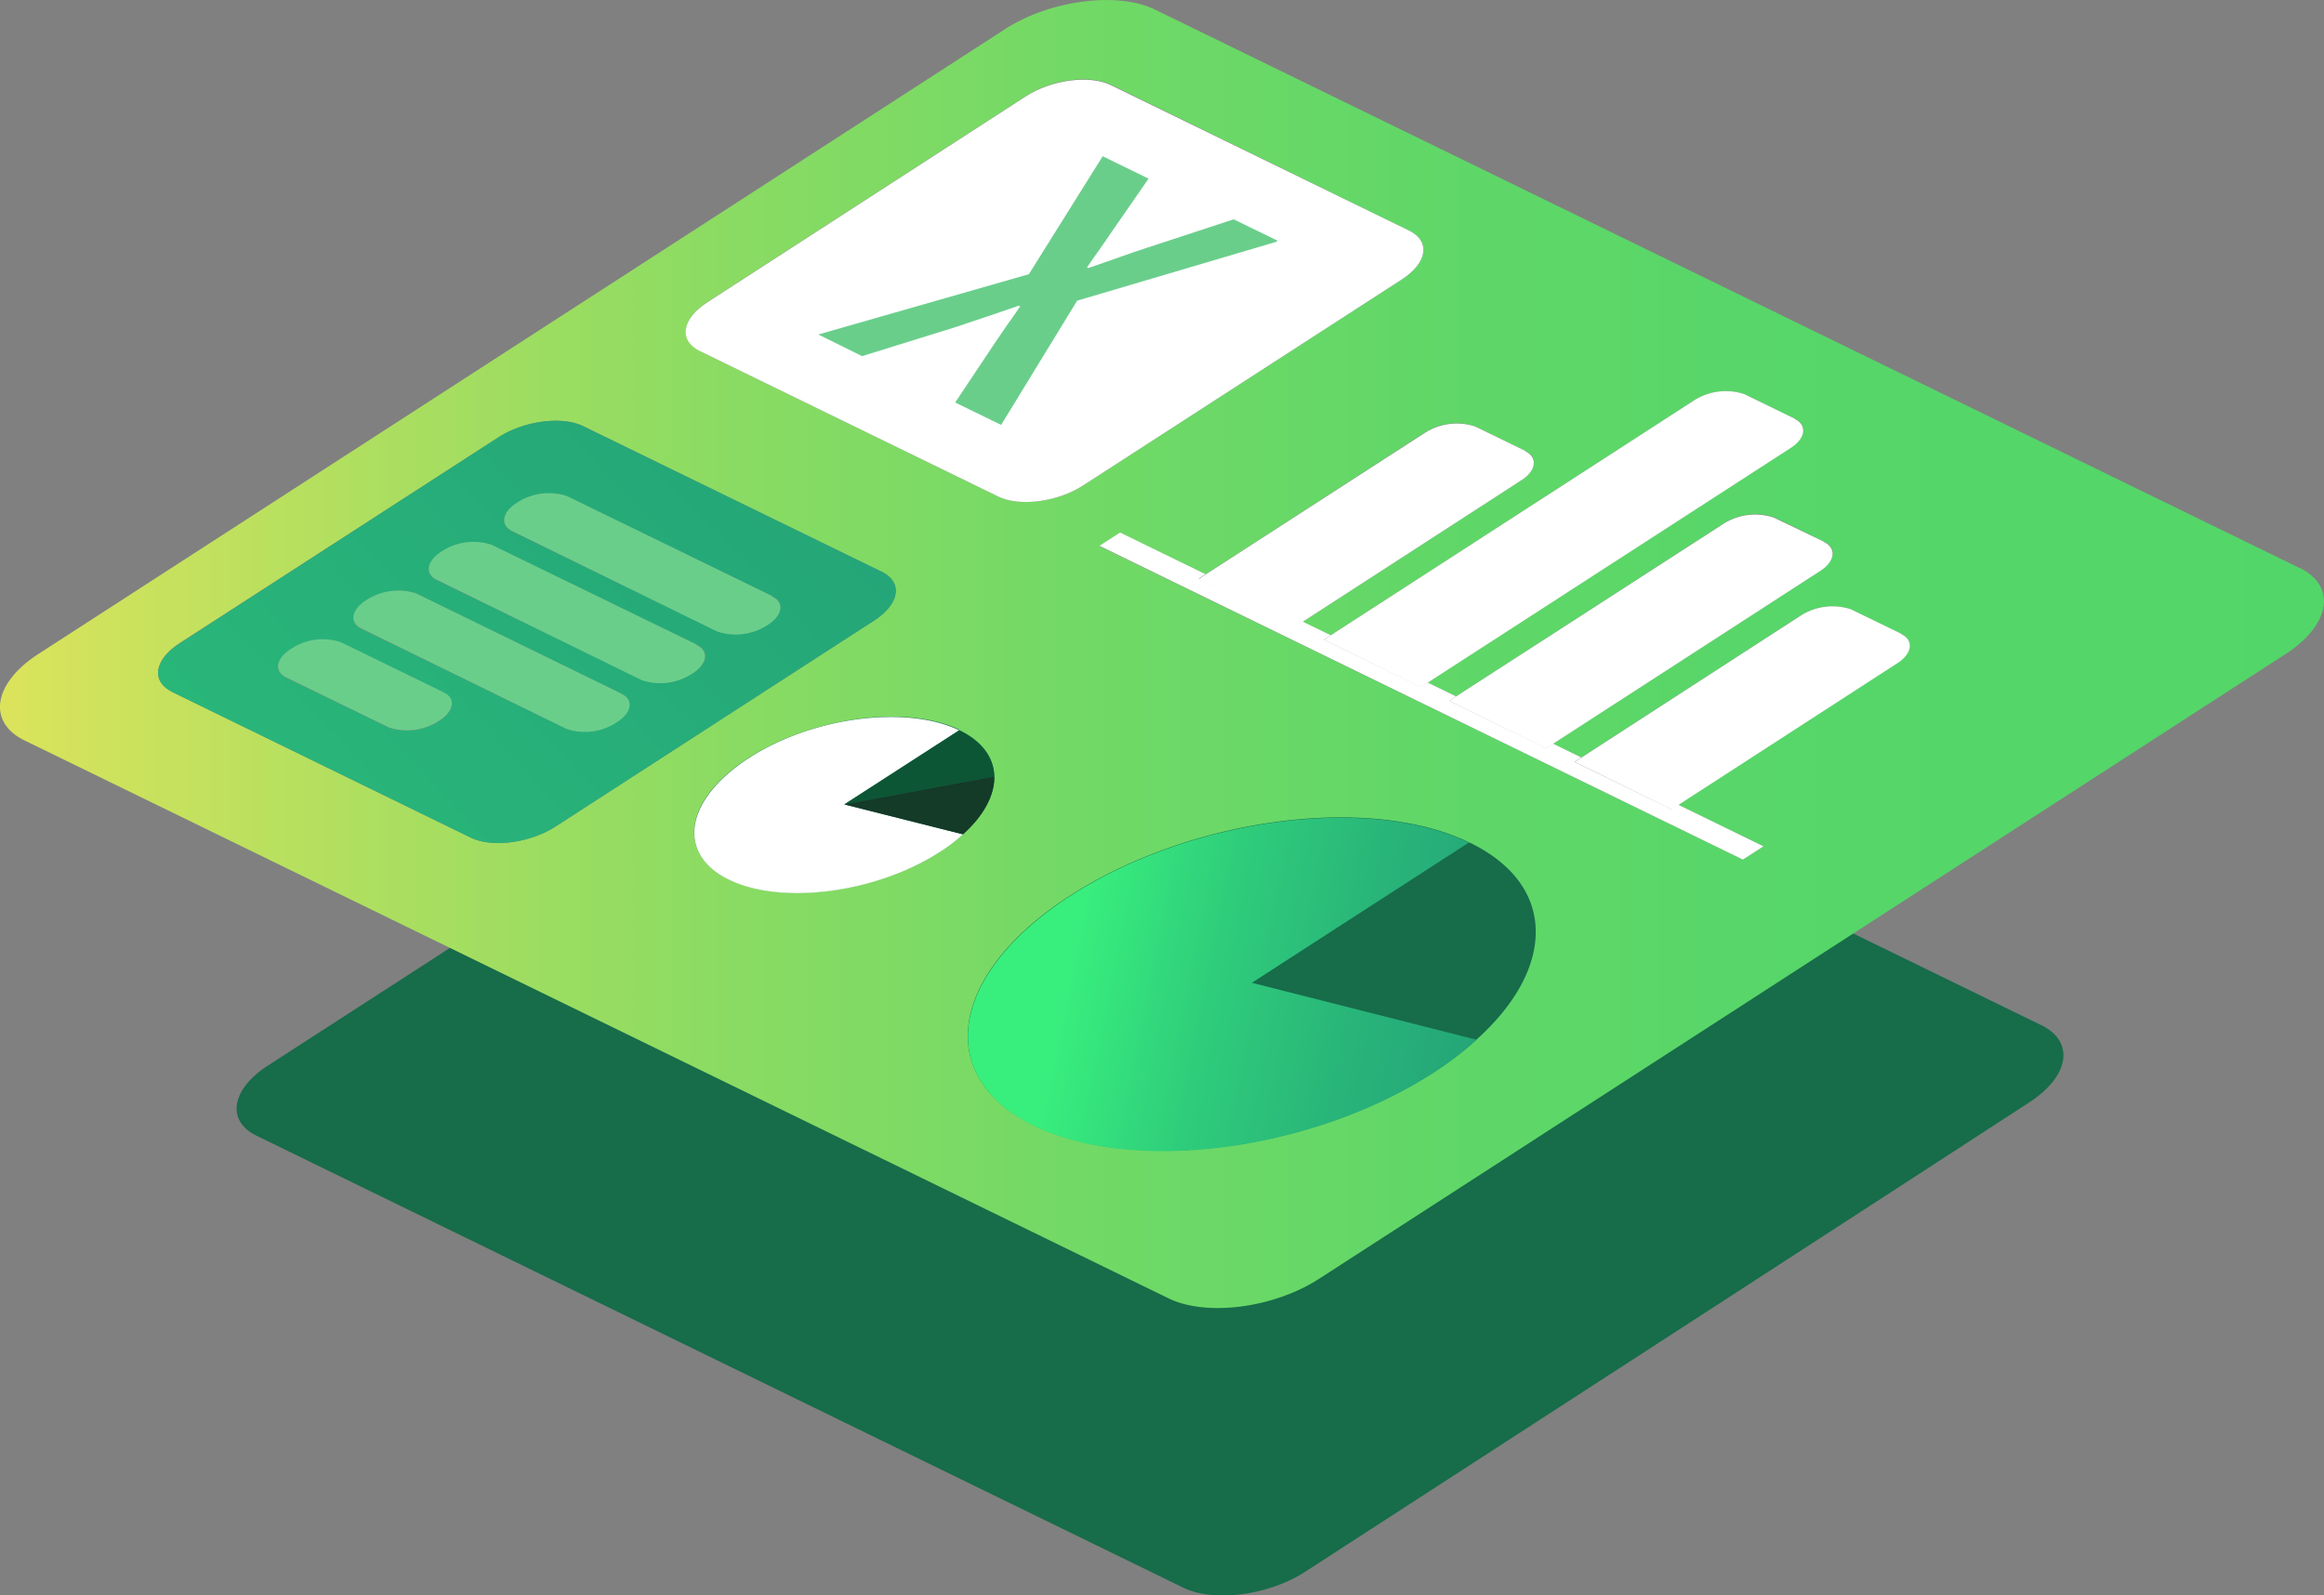 <svg xmlns="http://www.w3.org/2000/svg" xmlns:xlink="http://www.w3.org/1999/xlink" viewBox="0 0 244.67 167.98"><rect x="0" y="0" width="244.67" height="167.98" fill="#808080" stroke="none"/><defs><style>.cls-1{fill:none;}.cls-2{isolation:isolate;}.cls-3{clip-path:url(#clip-path);}.cls-4{fill:#176c4a;}.cls-5{clip-path:url(#clip-path-2);}.cls-6{fill:url(#linear-gradient);}.cls-7{fill:url(#linear-gradient-2);}.cls-8{fill:#fff;}.cls-9{fill:#0d5635;}.cls-10{fill:#143a28;}.cls-11{fill:url(#linear-gradient-3);}.cls-12{fill:#6ace8b;}</style><clipPath id="clip-path" transform="translate(-4.61 -2.5)"><polygon class="cls-1" points="25.79 119.24 116.85 60.37 226.08 113.64 135.03 172.52 25.79 119.24"/></clipPath><clipPath id="clip-path-2" transform="translate(-4.61 -2.5)"><polygon class="cls-1" points="0 76.95 119.02 0 253.88 65.78 134.86 142.73 0 76.95"/></clipPath><linearGradient id="linear-gradient" x1="4.61" y1="71.36" x2="249.27" y2="71.36" gradientUnits="userSpaceOnUse"><stop offset="0" stop-color="#dce35b"/><stop offset="0.05" stop-color="#cde25d"/><stop offset="0.18" stop-color="#a8de60"/><stop offset="0.32" stop-color="#89db63"/><stop offset="0.47" stop-color="#71d966"/><stop offset="0.62" stop-color="#60d768"/><stop offset="0.79" stop-color="#56d669"/><stop offset="1" stop-color="#53d669"/></linearGradient><linearGradient id="linear-gradient-2" x1="199.17" y1="118.97" x2="117.46" y2="102.28" gradientUnits="userSpaceOnUse"><stop offset="0" stop-color="#219777"/><stop offset="0.25" stop-color="#229a77"/><stop offset="0.46" stop-color="#24a478"/><stop offset="0.64" stop-color="#29b579"/><stop offset="0.82" stop-color="#2fcd7b"/><stop offset="0.98" stop-color="#37eb7d"/><stop offset="1" stop-color="#38ef7d"/></linearGradient><linearGradient id="linear-gradient-3" x1="213.69" y1="-77.29" x2="-58.1" y2="181.62" xlink:href="#linear-gradient-2"/></defs><title>Microsoft Excel - Dashboards</title><g id="Layer_2" data-name="Layer 2"><g id="Layer_1-2" data-name="Layer 1"><g class="cls-2"><g class="cls-3"><path class="cls-4" d="M219.51,110.44,117,60.45a13.33,13.33,0,0,0-1.83,1L32.8,114.7c-3.85,2.5-4.39,5.82-1.19,7.38l97.59,47.6c3.2,1.56,9,.8,12.84-1.7,0,0,55.49-35.93,76.2-49.4,4.26-2.77,4.83-6.41,1.27-8.14" transform="translate(-4.61 -2.5)"/></g></g><g class="cls-2"><g class="cls-5"><path class="cls-6" d="M105.58,79.39l.06,0c2.4,1.17,3.6,2.9,3.65,4.84s-1.07,4.09-3.29,6.09a18,18,0,0,1-2.42,1.84c-6.7,4.34-16.66,5.65-22.24,2.93s-4.65-8.44,2.06-12.77,16.6-5.65,22.18-3m-82.86-4c-2.24-1.09-1.87-3.38.83-5.12L57.08,48.55c2.69-1.74,6.69-2.27,8.93-1.18L97.46,62.71c2.24,1.09,1.86,3.39-.82,5.13L63.11,89.52c-2.7,1.74-6.69,2.27-8.93,1.18L22.72,75.35M159.29,91.24l.1,0c4.56,2.23,6.82,5.51,6.9,9.18s-2,7.73-6.21,11.52a34.75,34.75,0,0,1-4.58,3.49c-12.7,8.21-31.54,10.69-42.09,5.54s-8.82-16,3.88-24.18,31.43-10.68,42-5.59m-81-51.79c-2.24-1.1-1.86-3.4.83-5.13l33.53-21.68c2.69-1.74,6.69-2.27,8.93-1.18L153,26.8c2.24,1.09,1.87,3.39-.82,5.13L118.64,53.61c-2.68,1.74-6.68,2.27-8.92,1.18L78.26,39.45m66.45,29.94,38.17-24.68a6.2,6.2,0,0,1,5.38-.71l5.31,2.59c1.35.66,1.12,2-.5,3.09L154.9,74.36l3,1.47L186,57.67a6.22,6.22,0,0,1,5.39-.71l5.3,2.59c1.35.66,1.13,2-.5,3.09L168.09,80.8l3,1.46,23-14.89a6.2,6.2,0,0,1,5.38-.71l5.3,2.58c1.35.66,1.13,2.05-.49,3.1l-23,14.89,9,4.38L188.09,93,120.36,60l2.17-1.4,9,4.38,23-14.89a6.24,6.24,0,0,1,5.38-.71L165.24,50c1.35.66,1.12,2-.5,3.09l-23,14.89,3,1.46m102-7.12L126.21,3.51c-3.95-1.93-11.09-1-15.84,2.09L8.65,71.36c-4.75,3.07-5.41,7.17-1.46,9.1l120.47,58.76c4,1.93,11.1,1,15.85-2.09L245.23,71.37c4.75-3.08,5.41-7.17,1.45-9.1" transform="translate(-4.61 -2.5)"/><path class="cls-7" d="M159.29,91.24c-10.57-5.09-29.34-2.59-42,5.59s-14.43,19-3.88,24.18,29.39,2.67,42.09-5.54a34.75,34.75,0,0,0,4.58-3.49l-23.67-6,22.88-14.79" transform="translate(-4.61 -2.5)"/><path class="cls-8" d="M105.58,79.39C100,76.7,90.08,78,83.4,82.35S75.77,92.4,81.34,95.12s15.54,1.41,22.24-2.93A18,18,0,0,0,106,90.35L93.5,87.2l12.08-7.81" transform="translate(-4.61 -2.5)"/><path class="cls-9" d="M105.64,79.42l-.06,0L93.5,87.2l15.79-2.94c-.05-1.94-1.25-3.67-3.65-4.84" transform="translate(-4.61 -2.5)"/><path class="cls-10" d="M109.29,84.26,93.5,87.2,106,90.35c2.22-2,3.33-4.15,3.29-6.09" transform="translate(-4.61 -2.5)"/><polyline class="cls-8" points="185.66 89.11 176.66 84.72 175.94 85.19 165.75 80.22 166.47 79.75 163.48 78.29 162.76 78.76 152.57 73.79 153.29 73.32 150.29 71.86 149.57 72.32 139.38 67.35 140.1 66.89 137.1 65.43 136.38 65.89 126.19 60.92 126.92 60.46 117.92 56.07 115.75 57.47 183.49 90.51 185.66 89.11"/><path class="cls-8" d="M165.24,50l-5.31-2.59a6.24,6.24,0,0,0-5.38.71L131.52,63l-.72.47,10.19,5,.72-.47,23-14.89c1.62-1,1.85-2.43.5-3.09" transform="translate(-4.61 -2.5)"/><path class="cls-8" d="M193.57,46.59,188.26,44a6.2,6.2,0,0,0-5.38.71L144.71,69.39l-.72.47,10.19,5,.72-.47,38.17-24.68c1.62-1,1.85-2.43.5-3.09" transform="translate(-4.61 -2.5)"/><path class="cls-8" d="M196.66,59.55,191.36,57a6.22,6.22,0,0,0-5.39.71L157.9,75.83l-.73.46,10.19,5,.73-.46,28.07-18.16c1.63-1,1.85-2.43.5-3.09" transform="translate(-4.61 -2.5)"/><path class="cls-8" d="M204.79,69.24l-5.3-2.58a6.2,6.2,0,0,0-5.38.71l-23,14.89-.72.46,10.19,5,.72-.46,23-14.89c1.62-1,1.84-2.44.49-3.1" transform="translate(-4.61 -2.5)"/><path class="cls-8" d="M153,26.8,121.55,11.46c-2.24-1.09-6.24-.56-8.93,1.18L79.09,34.32c-2.69,1.73-3.07,4-.83,5.13l31.46,15.34c2.24,1.09,6.24.56,8.92-1.18l33.54-21.68c2.69-1.74,3.06-4,.82-5.13" transform="translate(-4.61 -2.5)"/><path class="cls-11" d="M34.75,73.86c-1.32-.65-1.1-2,.49-3a6,6,0,0,1,5.28-.7l10.79,5.26c1.33.64,1.11,2-.49,3a6.11,6.11,0,0,1-5.28.69L34.75,73.86m7.93-5.13c-1.32-.65-1.1-2,.5-3A6.07,6.07,0,0,1,48.46,65L70,75.52c1.33.65,1.11,2-.48,3a6.07,6.07,0,0,1-5.29.7L42.68,68.73m7.94-5.13c-1.32-.65-1.11-2,.49-3a6.08,6.08,0,0,1,5.28-.69L78,70.39c1.32.65,1.1,2-.49,3a6.09,6.09,0,0,1-5.29.69L50.62,63.6m7.94-5.14c-1.32-.64-1.11-2,.48-3a6.08,6.08,0,0,1,5.28-.69L85.9,65.26c1.33.65,1.11,2-.48,3a6.13,6.13,0,0,1-5.29.69L58.56,58.46m38.9,4.25L66,47.37c-2.24-1.09-6.24-.56-8.93,1.18L23.55,70.23c-2.7,1.74-3.07,4-.83,5.12L54.18,90.7c2.24,1.09,6.23.56,8.93-1.18L96.64,67.84c2.68-1.74,3.06-4,.82-5.13" transform="translate(-4.61 -2.5)"/><path class="cls-12" d="M70,75.52,48.46,65a6.07,6.07,0,0,0-5.28.69c-1.6,1-1.82,2.39-.5,3L64.26,79.25a6.07,6.07,0,0,0,5.29-.7c1.59-1,1.81-2.38.48-3" transform="translate(-4.61 -2.5)"/><path class="cls-12" d="M78,70.39,56.39,59.87a6.08,6.08,0,0,0-5.28.69c-1.6,1-1.81,2.39-.49,3L72.19,74.12a6.09,6.09,0,0,0,5.29-.69c1.59-1,1.81-2.39.49-3" transform="translate(-4.61 -2.5)"/><path class="cls-12" d="M85.9,65.26,64.32,54.74a6.08,6.08,0,0,0-5.28.69c-1.59,1-1.8,2.39-.48,3L80.13,69a6.13,6.13,0,0,0,5.29-.69c1.59-1,1.81-2.39.48-3" transform="translate(-4.61 -2.5)"/><path class="cls-12" d="M51.31,75.39,40.52,70.13a6,6,0,0,0-5.28.7c-1.59,1-1.81,2.38-.49,3l10.79,5.26a6.11,6.11,0,0,0,5.28-.69c1.6-1,1.82-2.4.49-3" transform="translate(-4.61 -2.5)"/></g></g><path class="cls-12" d="M139.1,27.84l-4.61-2.25-9.13,3c-1,.32-1.94.64-2.92,1l-3.24,1.13-.15-.07c.5-.75,1-1.42,1.4-2s.85-1.21,1.24-1.8l3.84-5.54-4.83-2.36-7.77,12.42L90.76,37.72,95.37,40l9.87-3.07,3.2-1.07,3.42-1.17.15.07c-.53.77-1,1.47-1.48,2.12l-1.36,2-4,6,4.84,2.36,8-13.08,21-6.21" transform="translate(-4.61 -2.5)"/></g></g></svg>